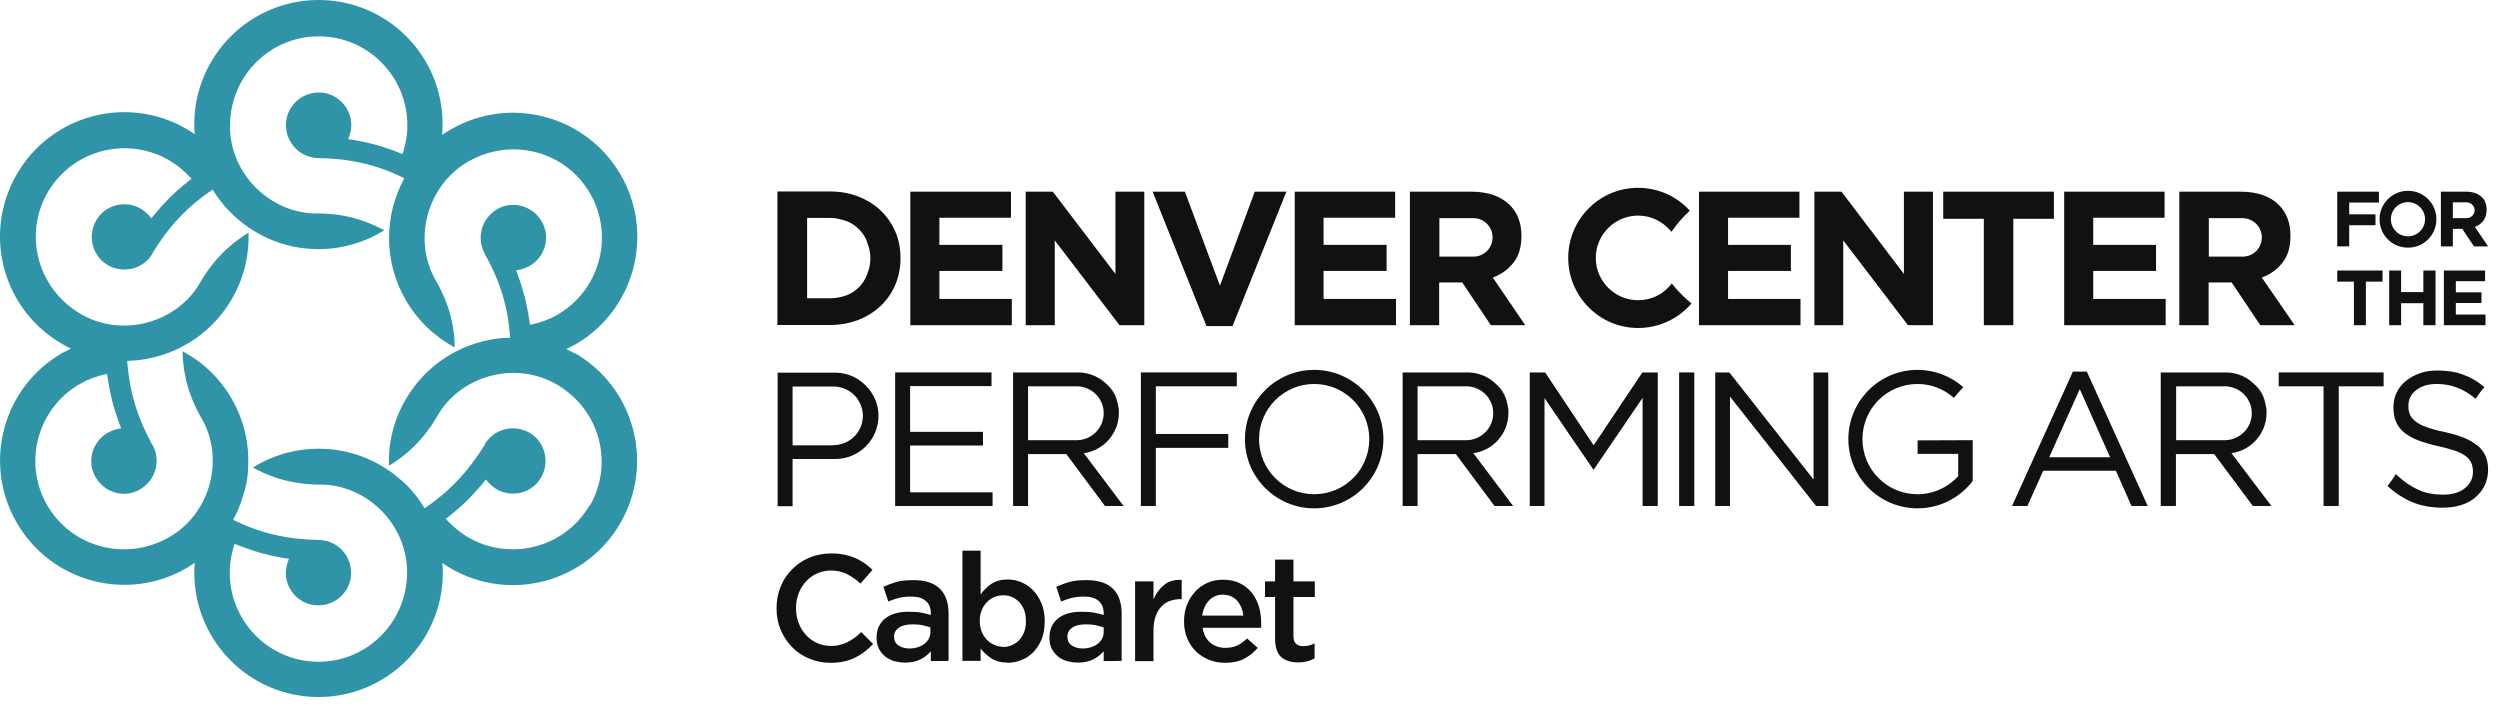 <svg viewBox="0 0 117 33" fill="none" xmlns="http://www.w3.org/2000/svg">
<path d="M78.243 13.26L78.173 13.35C77.813 13.78 77.273 14.05 76.663 14.05C75.573 14.05 74.683 13.16 74.683 12.07C74.683 10.98 75.573 10.09 76.663 10.09C77.273 10.09 77.813 10.37 78.183 10.8L78.223 10.85C78.473 10.49 78.763 10.15 79.083 9.86C78.483 9.2 77.623 8.79 76.663 8.79C74.853 8.79 73.393 10.26 73.393 12.07C73.393 13.88 74.863 15.35 76.663 15.35C77.633 15.35 78.503 14.93 79.103 14.27L79.163 14.2C78.823 13.93 78.513 13.61 78.243 13.27" fill="#111111"></path>
<path d="M109.943 9.48V10.03H111.173V10.54H109.943V11.53H109.383V8.97H111.333V9.48" fill="#111111"></path>
<path d="M110.723 13.18V15.22H110.163V13.18H109.383V12.66H111.503V13.18" fill="#111111"></path>
<path d="M113.413 15.22V14.19H112.373V15.22H111.813V12.66H112.373V13.67H113.413V12.66H113.983V15.22" fill="#111111"></path>
<path d="M114.373 15.22V12.66H116.303V13.16H114.933V13.68H116.133V14.18H114.933V14.72H116.323V15.22" fill="#111111"></path>
<path d="M42.603 8.97H47.313V10.19H43.963V11.46H46.913V12.68H43.963V13.99H47.353V15.22H42.603" fill="#111111"></path>
<path d="M48.003 8.97H49.273L52.203 12.82V8.97H53.553V15.22H52.393L49.363 11.25V15.22H48.003" fill="#111111"></path>
<path d="M53.943 8.97H55.453L57.093 13.37L58.723 8.97H60.203L57.683 15.26H56.463" fill="#111111"></path>
<path d="M60.593 8.97H65.293V10.19H61.943V11.46H64.893V12.68H61.943V13.99H65.333V15.22H60.593" fill="#111111"></path>
<path d="M79.513 8.97H84.213V10.19H80.873V11.46H83.813V12.68H80.873V13.99H84.263V15.22H79.513" fill="#111111"></path>
<path d="M84.913 8.97H86.183L89.103 12.82V8.97H90.463V15.22H89.293L86.263 11.25V15.22H84.913" fill="#111111"></path>
<path d="M92.843 10.24H90.943V8.97H96.123V10.24H94.223V15.22H92.843" fill="#111111"></path>
<path d="M96.603 8.97H101.303V10.19H97.963V11.46H100.903V12.68H97.963V13.99H101.353V15.22H96.603" fill="#111111"></path>
<path d="M46.403 17.43V18.07H42.593V20.21H46.003V20.85H42.593V23.04H46.453V23.68H41.893V17.43" fill="#111111"></path>
<path d="M57.883 17.43V18.08H54.093V20.31H57.483V20.96H54.093V23.68H53.393V17.43" fill="#111111"></path>
<path d="M72.313 17.43L74.583 20.84L76.863 17.43H77.583V23.68H76.873V18.62L74.593 21.97H74.563L72.283 18.63V23.68H71.593V17.43" fill="#111111"></path>
<path d="M79.293 17.43H78.583V23.68H79.293V17.43Z" fill="#111111"></path>
<path d="M80.933 17.43L84.873 22.44V17.43H85.563V23.68H84.993L80.963 18.56V23.68H80.273V17.43" fill="#111111"></path>
<path d="M97.663 17.39L100.513 23.68H99.753L99.023 22.03H95.623L94.883 23.68H94.163L97.013 17.39M97.333 18.21L95.903 21.4H98.753L97.333 18.21Z" fill="#111111"></path>
<path d="M106.643 18.08V17.43H111.553V18.08H109.453V23.68H108.743V18.08" fill="#111111"></path>
<path d="M115.953 20.86C115.623 20.58 115.113 20.37 114.413 20.22C114.063 20.15 113.783 20.07 113.563 19.99C113.343 19.91 113.173 19.82 113.043 19.72C112.923 19.62 112.833 19.52 112.783 19.4C112.733 19.28 112.713 19.15 112.713 19V18.98C112.713 18.69 112.833 18.45 113.073 18.26C113.313 18.07 113.633 17.97 114.043 17.97C114.363 17.97 114.673 18.02 114.963 18.13C115.263 18.24 115.553 18.41 115.843 18.65H115.863C115.983 18.47 116.123 18.29 116.273 18.11H116.263C115.943 17.84 115.613 17.65 115.263 17.53C114.923 17.4 114.523 17.34 114.063 17.34C113.763 17.34 113.493 17.38 113.243 17.47C112.993 17.56 112.773 17.68 112.593 17.83C112.413 17.98 112.263 18.16 112.163 18.37C112.063 18.58 112.013 18.8 112.013 19.05V19.07C112.013 19.33 112.053 19.55 112.133 19.74C112.213 19.93 112.343 20.1 112.513 20.24C112.683 20.38 112.903 20.5 113.173 20.61C113.443 20.71 113.753 20.8 114.103 20.88C114.433 20.95 114.703 21.03 114.913 21.1C115.123 21.18 115.293 21.26 115.413 21.36C115.533 21.45 115.613 21.56 115.663 21.68C115.713 21.8 115.733 21.92 115.733 22.07V22.09C115.733 22.4 115.603 22.65 115.353 22.85C115.103 23.05 114.763 23.15 114.343 23.15C113.923 23.15 113.523 23.08 113.193 22.93C112.863 22.78 112.523 22.56 112.203 22.26L112.123 22.19C112.003 22.39 111.873 22.57 111.733 22.75L111.763 22.77C112.143 23.11 112.533 23.36 112.943 23.52C113.353 23.68 113.813 23.76 114.313 23.76C114.623 23.76 114.903 23.72 115.173 23.64C115.433 23.56 115.663 23.44 115.843 23.28C116.033 23.12 116.173 22.94 116.283 22.72C116.383 22.5 116.443 22.26 116.443 21.99V21.97C116.443 21.49 116.273 21.12 115.943 20.84" fill="#111111"></path>
<path d="M61.503 17.31C59.713 17.31 58.263 18.76 58.263 20.55C58.263 22.34 59.713 23.79 61.503 23.79C63.293 23.79 64.743 22.34 64.743 20.55C64.743 18.76 63.293 17.31 61.503 17.31ZM61.503 23.13C60.073 23.13 58.923 21.97 58.923 20.55C58.923 19.13 60.083 17.97 61.503 17.97C62.923 17.97 64.083 19.12 64.083 20.55C64.083 21.98 62.933 23.13 61.503 23.13Z" fill="#111111"></path>
<path d="M112.693 8.93C111.963 8.93 111.363 9.52 111.363 10.26C111.363 11 111.953 11.59 112.693 11.59C113.433 11.59 114.023 11 114.023 10.26C114.023 9.52 113.433 8.93 112.693 8.93ZM112.693 11.06C112.253 11.06 111.893 10.7 111.893 10.26C111.893 9.82 112.253 9.46 112.693 9.46C113.133 9.46 113.493 9.82 113.493 10.26C113.493 10.7 113.133 11.06 112.693 11.06Z" fill="#111111"></path>
<path d="M41.903 10.85C41.743 10.47 41.513 10.14 41.223 9.86C40.933 9.58 40.583 9.36 40.173 9.2C39.773 9.04 39.323 8.96 38.823 8.96H36.383V15.21H38.823C39.313 15.21 39.763 15.13 40.173 14.97C40.583 14.81 40.923 14.59 41.223 14.31C41.513 14.03 41.743 13.7 41.903 13.32C42.063 12.94 42.143 12.53 42.143 12.09V12.07C42.143 11.63 42.063 11.22 41.903 10.84M40.573 12.86C40.483 13.09 40.353 13.29 40.193 13.45C40.023 13.62 39.823 13.74 39.593 13.83C39.453 13.88 39.293 13.92 39.133 13.94C39.043 13.95 38.943 13.96 38.853 13.96H38.833H37.773V10.2H38.833H38.853C38.963 10.2 39.063 10.2 39.173 10.23C39.243 10.24 39.313 10.26 39.383 10.28C39.403 10.28 39.413 10.28 39.433 10.29C39.493 10.31 39.553 10.32 39.603 10.34C39.833 10.43 40.033 10.56 40.203 10.73C40.373 10.9 40.493 11.09 40.583 11.32C40.583 11.32 40.583 11.34 40.583 11.35C40.683 11.58 40.733 11.82 40.733 12.09C40.733 12.36 40.683 12.58 40.593 12.8C40.593 12.82 40.583 12.84 40.573 12.86Z" fill="#111111"></path>
<path d="M69.863 12.99C70.263 12.84 70.583 12.61 70.833 12.29C71.083 11.97 71.203 11.56 71.203 11.05V11.03C71.203 10.44 71.023 9.96 70.663 9.6C70.243 9.18 69.633 8.97 68.843 8.97H65.983V15.22H67.353V13.22H68.433L69.773 15.22H71.383M68.943 12.01C68.943 12.01 68.823 12.01 68.753 12.01H67.363V10.21H68.733C68.813 10.21 68.953 10.21 68.953 10.21C69.453 10.21 69.853 10.61 69.853 11.11C69.853 11.61 69.453 12.01 68.953 12.01" fill="#111111"></path>
<path d="M105.853 12.99C106.253 12.84 106.573 12.61 106.823 12.29C107.073 11.97 107.193 11.56 107.193 11.05V11.03C107.193 10.44 107.013 9.96 106.663 9.6C106.243 9.18 105.633 8.97 104.843 8.97H101.993V15.22H103.363V13.22H104.443L105.783 15.22H107.393M104.953 12.01C104.953 12.01 104.833 12.01 104.763 12.01H103.373V10.21H104.733C104.813 10.21 104.953 10.21 104.953 10.21C105.443 10.21 105.853 10.61 105.853 11.11C105.853 11.61 105.453 12.01 104.953 12.01Z" fill="#111111"></path>
<path d="M52.333 19.07C52.333 19.13 52.353 19.19 52.353 19.26C52.353 19.2 52.353 19.13 52.333 19.07Z" fill="#111111"></path>
<path d="M52.233 18.6C52.153 18.39 52.033 18.21 51.873 18.05C51.853 18.03 51.833 18.02 51.813 18C52.093 18.28 52.273 18.65 52.333 19.06C52.313 18.89 52.283 18.74 52.223 18.59" fill="#111111"></path>
<path d="M50.723 21.21C51.643 21.08 52.363 20.29 52.363 19.33C52.363 19.33 52.363 19.32 52.363 19.31C52.363 19.29 52.363 19.28 52.363 19.26C52.363 19.2 52.363 19.13 52.343 19.07C52.283 18.66 52.103 18.29 51.823 18.01C51.483 17.66 50.993 17.43 50.463 17.43H47.413V23.68H48.113V21.25H49.903L51.713 23.68H52.583M48.113 20.62V18.08H50.393C50.393 18.08 50.433 18.08 50.453 18.08C50.833 18.1 51.173 18.29 51.393 18.57C51.393 18.57 51.393 18.57 51.403 18.58C51.443 18.63 51.473 18.69 51.503 18.75C51.503 18.77 51.523 18.78 51.533 18.8C51.613 18.96 51.653 19.14 51.653 19.34C51.653 20.02 51.113 20.57 50.443 20.6C50.423 20.6 50.403 20.6 50.383 20.6H48.103L48.113 20.62Z" fill="#111111"></path>
<path d="M70.573 19.07C70.573 19.13 70.593 19.19 70.593 19.26C70.593 19.2 70.593 19.13 70.573 19.07Z" fill="#111111"></path>
<path d="M70.463 18.6C70.383 18.39 70.263 18.21 70.103 18.05C70.083 18.03 70.063 18.02 70.043 18C70.323 18.28 70.503 18.65 70.563 19.06C70.543 18.89 70.513 18.74 70.453 18.59" fill="#111111"></path>
<path d="M68.953 21.21C69.883 21.08 70.593 20.29 70.593 19.33C70.593 19.33 70.593 19.32 70.593 19.31C70.593 19.29 70.593 19.28 70.593 19.26C70.593 19.2 70.593 19.13 70.573 19.07C70.513 18.66 70.333 18.29 70.053 18.01C69.713 17.66 69.223 17.43 68.693 17.43H65.643V23.68H66.343V21.25H68.133L69.943 23.68H70.813M66.343 20.62V18.08H68.623C68.623 18.08 68.663 18.08 68.683 18.08C69.063 18.1 69.403 18.29 69.623 18.57C69.623 18.57 69.623 18.57 69.633 18.58C69.673 18.63 69.703 18.69 69.733 18.75C69.733 18.77 69.753 18.78 69.763 18.8C69.843 18.96 69.883 19.14 69.883 19.34C69.883 20.02 69.343 20.57 68.673 20.6C68.653 20.6 68.633 20.6 68.613 20.6H66.333L66.343 20.62Z" fill="#111111"></path>
<path d="M106.043 19.07C106.043 19.13 106.063 19.19 106.063 19.26C106.063 19.2 106.063 19.13 106.043 19.07Z" fill="#111111"></path>
<path d="M105.943 18.6C105.863 18.39 105.743 18.21 105.583 18.05C105.563 18.03 105.543 18.02 105.523 18C105.803 18.28 105.983 18.65 106.043 19.06C106.023 18.89 105.993 18.74 105.933 18.59" fill="#111111"></path>
<path d="M104.433 21.21C105.353 21.08 106.073 20.29 106.073 19.33C106.073 19.33 106.073 19.32 106.073 19.31C106.073 19.29 106.073 19.28 106.073 19.26C106.073 19.2 106.073 19.13 106.053 19.07C105.993 18.66 105.813 18.29 105.533 18.01C105.193 17.66 104.713 17.43 104.173 17.43H101.123V23.68H101.833V21.25H103.623L105.433 23.68H106.303M101.843 20.62V18.08H104.123C104.123 18.08 104.163 18.08 104.183 18.08C104.563 18.1 104.903 18.29 105.123 18.57C105.123 18.57 105.123 18.57 105.133 18.58C105.173 18.63 105.203 18.69 105.233 18.75C105.233 18.77 105.253 18.78 105.263 18.8C105.343 18.96 105.383 19.14 105.383 19.34C105.383 20.02 104.843 20.57 104.173 20.6C104.153 20.6 104.133 20.6 104.113 20.6H101.833L101.843 20.62Z" fill="#111111"></path>
<path d="M115.823 10.62C115.983 10.56 116.123 10.46 116.223 10.33C116.323 10.2 116.373 10.03 116.373 9.82C116.373 9.57 116.303 9.37 116.153 9.23C115.983 9.06 115.733 8.97 115.403 8.97H114.233V11.53H114.793V10.71H115.233L115.783 11.53H116.443M115.443 10.21C115.443 10.21 115.393 10.21 115.363 10.21H114.793V9.47H115.353C115.383 9.47 115.443 9.47 115.443 9.47C115.643 9.47 115.813 9.64 115.813 9.84C115.813 10.04 115.643 10.21 115.443 10.21Z" fill="#111111"></path>
<path d="M40.913 18.6C40.893 18.54 40.853 18.49 40.823 18.44C40.793 18.39 40.763 18.33 40.723 18.28C40.723 18.27 40.703 18.26 40.693 18.25C40.673 18.22 40.653 18.2 40.633 18.17C40.263 17.73 39.713 17.44 39.093 17.44H36.393V23.69H37.093V21.48H39.093C40.213 21.48 41.113 20.57 41.113 19.46C41.113 19.15 41.043 18.87 40.923 18.61M39.003 20.84H37.093V18.09C37.093 18.09 39.063 18.09 39.093 18.09C39.483 18.12 39.823 18.3 40.063 18.58C40.083 18.61 40.103 18.63 40.123 18.66C40.143 18.69 40.173 18.73 40.193 18.77C40.213 18.81 40.233 18.84 40.253 18.88C40.333 19.06 40.383 19.25 40.383 19.46C40.383 20.19 39.813 20.78 39.093 20.83C39.063 20.83 39.033 20.83 39.003 20.83" fill="#111111"></path>
<path d="M89.743 20.61V21.24H91.643V22.29C91.173 22.8 90.493 23.13 89.743 23.13C88.313 23.13 87.163 21.98 87.163 20.55C87.163 19.12 88.313 17.97 89.743 17.97C90.393 17.97 90.993 18.22 91.443 18.62C91.583 18.45 91.723 18.28 91.883 18.12C91.313 17.62 90.563 17.31 89.743 17.31C87.953 17.31 86.503 18.76 86.503 20.55C86.503 22.34 87.953 23.79 89.743 23.79C90.793 23.79 91.723 23.29 92.323 22.51V20.6H92.313" fill="#111111"></path>
<path d="M38.863 31.02C38.503 31.02 38.173 30.95 37.863 30.82C37.553 30.69 37.283 30.51 37.063 30.28C36.843 30.05 36.663 29.78 36.533 29.47C36.403 29.16 36.343 28.83 36.343 28.47C36.343 28.1 36.403 27.77 36.533 27.46C36.653 27.15 36.833 26.88 37.063 26.65C37.293 26.42 37.563 26.23 37.873 26.1C38.183 25.97 38.533 25.9 38.903 25.9C39.133 25.9 39.333 25.92 39.523 25.96C39.703 26 39.883 26.05 40.033 26.12C40.193 26.19 40.333 26.27 40.463 26.36C40.593 26.45 40.723 26.56 40.833 26.67L40.273 27.31C40.073 27.13 39.863 26.98 39.643 26.87C39.423 26.76 39.173 26.7 38.883 26.7C38.653 26.7 38.433 26.75 38.233 26.84C38.033 26.93 37.863 27.06 37.713 27.22C37.573 27.38 37.453 27.56 37.373 27.78C37.293 27.99 37.253 28.22 37.253 28.46C37.253 28.71 37.293 28.94 37.373 29.15C37.453 29.37 37.573 29.55 37.713 29.71C37.853 29.87 38.033 30 38.233 30.09C38.433 30.18 38.653 30.23 38.883 30.23C39.033 30.23 39.173 30.22 39.303 30.18C39.433 30.15 39.553 30.11 39.663 30.05C39.773 30 39.883 29.93 39.993 29.85C40.103 29.77 40.203 29.68 40.303 29.58L40.863 30.14C40.733 30.27 40.603 30.39 40.463 30.5C40.323 30.61 40.173 30.7 40.013 30.78C39.853 30.86 39.673 30.92 39.483 30.96C39.293 31 39.083 31.02 38.853 31.02" fill="#111111"></path>
<path d="M43.563 30.94V30.48C43.433 30.63 43.273 30.76 43.073 30.86C42.873 30.96 42.633 31.01 42.353 31.01C42.183 31.01 42.013 30.98 41.843 30.94C41.683 30.89 41.543 30.82 41.423 30.72C41.303 30.62 41.203 30.5 41.133 30.36C41.063 30.22 41.023 30.05 41.023 29.86C41.023 29.64 41.063 29.46 41.133 29.31C41.213 29.16 41.313 29.03 41.443 28.93C41.573 28.83 41.733 28.75 41.923 28.7C42.113 28.65 42.313 28.63 42.523 28.63C42.733 28.63 42.943 28.64 43.103 28.67C43.263 28.7 43.413 28.74 43.563 28.78V28.71C43.563 28.45 43.483 28.25 43.323 28.12C43.163 27.98 42.943 27.92 42.643 27.92C42.433 27.92 42.243 27.94 42.073 27.98C41.913 28.02 41.743 28.08 41.573 28.15L41.343 27.46C41.553 27.37 41.763 27.29 41.973 27.23C42.193 27.17 42.453 27.15 42.753 27.15C43.313 27.15 43.723 27.29 43.993 27.56C44.263 27.83 44.393 28.22 44.393 28.72V30.93M43.563 29.37C43.453 29.33 43.323 29.29 43.173 29.26C43.023 29.23 42.863 29.22 42.703 29.22C42.433 29.22 42.223 29.27 42.073 29.37C41.923 29.47 41.843 29.62 41.843 29.79C41.843 29.98 41.913 30.12 42.053 30.21C42.193 30.3 42.363 30.35 42.563 30.35C42.703 30.35 42.833 30.33 42.953 30.29C43.073 30.25 43.173 30.2 43.263 30.13C43.353 30.06 43.423 29.98 43.473 29.88C43.523 29.78 43.543 29.68 43.543 29.56V29.35L43.563 29.37Z" fill="#111111"></path>
<path d="M47.153 31.01C46.843 31.01 46.593 30.94 46.393 30.81C46.193 30.68 46.023 30.52 45.893 30.35V30.93H45.043V25.77H45.893V27.82C46.033 27.62 46.203 27.46 46.403 27.32C46.603 27.19 46.853 27.12 47.163 27.12C47.383 27.12 47.593 27.16 47.803 27.25C48.013 27.34 48.193 27.46 48.353 27.63C48.513 27.8 48.643 28 48.743 28.24C48.843 28.48 48.893 28.75 48.893 29.07C48.893 29.4 48.843 29.67 48.753 29.91C48.653 30.15 48.523 30.35 48.363 30.52C48.203 30.68 48.013 30.81 47.803 30.89C47.593 30.97 47.383 31.02 47.153 31.02M46.953 30.28C47.103 30.28 47.233 30.25 47.363 30.19C47.493 30.13 47.603 30.06 47.703 29.95C47.803 29.85 47.873 29.72 47.933 29.57C47.993 29.42 48.013 29.26 48.013 29.07C48.013 28.88 47.983 28.71 47.933 28.56C47.873 28.41 47.803 28.29 47.703 28.18C47.603 28.08 47.493 28 47.363 27.94C47.233 27.88 47.093 27.86 46.953 27.86C46.813 27.86 46.663 27.89 46.533 27.94C46.403 28 46.283 28.08 46.183 28.18C46.083 28.29 46.003 28.41 45.943 28.56C45.883 28.71 45.853 28.87 45.853 29.05C45.853 29.24 45.883 29.41 45.943 29.56C46.003 29.71 46.083 29.83 46.183 29.94C46.283 30.04 46.393 30.12 46.533 30.18C46.663 30.24 46.803 30.27 46.953 30.27" fill="#111111"></path>
<path d="M51.653 30.94V30.48C51.523 30.63 51.363 30.76 51.163 30.86C50.963 30.96 50.723 31.01 50.443 31.01C50.263 31.01 50.103 30.98 49.933 30.94C49.773 30.89 49.633 30.82 49.513 30.72C49.393 30.62 49.293 30.5 49.223 30.36C49.153 30.22 49.113 30.05 49.113 29.86C49.113 29.64 49.153 29.46 49.223 29.31C49.293 29.16 49.403 29.03 49.533 28.93C49.663 28.83 49.823 28.75 50.013 28.7C50.203 28.65 50.403 28.63 50.613 28.63C50.823 28.63 51.033 28.64 51.193 28.67C51.353 28.7 51.503 28.74 51.653 28.78V28.71C51.653 28.45 51.573 28.25 51.413 28.12C51.253 27.98 51.023 27.92 50.733 27.92C50.523 27.92 50.333 27.94 50.163 27.98C50.003 28.02 49.833 28.08 49.663 28.15L49.433 27.46C49.643 27.37 49.853 27.29 50.073 27.23C50.293 27.17 50.553 27.15 50.853 27.15C51.413 27.15 51.823 27.29 52.093 27.56C52.363 27.83 52.493 28.22 52.493 28.72V30.93M51.663 29.37C51.553 29.33 51.423 29.29 51.283 29.26C51.133 29.23 50.973 29.22 50.813 29.22C50.543 29.22 50.333 29.27 50.183 29.37C50.033 29.47 49.953 29.62 49.953 29.79C49.953 29.98 50.023 30.12 50.163 30.21C50.303 30.3 50.473 30.35 50.673 30.35C50.813 30.35 50.943 30.33 51.063 30.29C51.183 30.25 51.283 30.2 51.373 30.13C51.463 30.06 51.533 29.98 51.583 29.88C51.633 29.78 51.653 29.68 51.653 29.56V29.35L51.663 29.37Z" fill="#111111"></path>
<path d="M53.123 27.21H53.983V28.05C54.103 27.77 54.273 27.54 54.483 27.37C54.703 27.2 54.973 27.12 55.303 27.14V28.04H55.253C55.063 28.04 54.893 28.07 54.733 28.13C54.573 28.19 54.443 28.28 54.333 28.41C54.223 28.53 54.133 28.69 54.073 28.87C54.013 29.05 53.983 29.27 53.983 29.52V30.94H53.123" fill="#111111"></path>
<path d="M57.333 31.02C57.063 31.02 56.813 30.97 56.583 30.88C56.353 30.79 56.143 30.65 55.973 30.49C55.803 30.32 55.663 30.12 55.563 29.88C55.463 29.64 55.413 29.38 55.413 29.09C55.413 28.81 55.453 28.56 55.543 28.32C55.633 28.08 55.763 27.88 55.923 27.7C56.083 27.52 56.273 27.38 56.503 27.28C56.723 27.18 56.973 27.13 57.233 27.13C57.533 27.13 57.793 27.18 58.013 27.29C58.233 27.4 58.423 27.54 58.573 27.73C58.723 27.91 58.833 28.13 58.913 28.37C58.983 28.61 59.023 28.87 59.023 29.14C59.023 29.18 59.023 29.22 59.023 29.26C59.023 29.3 59.023 29.34 59.023 29.38H56.283C56.333 29.69 56.453 29.92 56.643 30.08C56.843 30.24 57.073 30.32 57.353 30.32C57.563 30.32 57.753 30.28 57.903 30.21C58.063 30.13 58.213 30.02 58.363 29.88L58.863 30.32C58.683 30.53 58.473 30.7 58.223 30.83C57.973 30.96 57.683 31.02 57.333 31.02ZM58.183 28.81C58.173 28.67 58.143 28.55 58.093 28.43C58.043 28.31 57.983 28.21 57.903 28.12C57.823 28.03 57.733 27.96 57.613 27.91C57.503 27.86 57.373 27.83 57.233 27.83C56.973 27.83 56.753 27.92 56.583 28.1C56.413 28.28 56.303 28.52 56.263 28.81H58.183Z" fill="#111111"></path>
<path d="M60.743 31C60.583 31 60.443 30.98 60.313 30.94C60.183 30.9 60.063 30.84 59.973 30.76C59.873 30.68 59.803 30.56 59.753 30.42C59.703 30.28 59.673 30.11 59.673 29.9V27.94H59.203V27.21H59.673V26.19H60.533V27.21H61.533V27.94H60.533V29.77C60.533 29.94 60.573 30.05 60.653 30.13C60.733 30.2 60.843 30.24 60.993 30.24C61.173 30.24 61.353 30.2 61.523 30.11V30.81C61.413 30.87 61.303 30.92 61.173 30.95C61.053 30.98 60.913 31 60.753 31" fill="#111111"></path>
<path d="M26.913 16.55C26.783 16.47 26.643 16.4 26.503 16.34C26.643 16.27 26.783 16.2 26.913 16.13C29.693 14.53 30.653 10.97 29.053 8.19C27.453 5.41 23.893 4.45 21.113 6.05C20.973 6.13 20.833 6.22 20.693 6.31C20.703 6.15 20.713 5.99 20.713 5.82C20.723 2.61 18.123 0 14.913 0C11.703 0 9.093 2.6 9.093 5.82C9.093 5.98 9.093 6.13 9.113 6.28C8.983 6.19 8.853 6.11 8.723 6.03C5.943 4.42 2.383 5.38 0.783 8.16C-0.827 10.94 0.123 14.5 2.913 16.1C3.043 16.18 3.183 16.25 3.323 16.31C3.183 16.38 3.043 16.45 2.913 16.52C0.133 18.12 -0.827 21.68 0.783 24.46C2.383 27.24 5.943 28.2 8.723 26.59C8.853 26.51 8.983 26.43 9.113 26.34C9.103 26.49 9.093 26.65 9.093 26.8C9.093 30.01 11.693 32.62 14.903 32.62C18.113 32.62 20.723 30.02 20.723 26.81C20.723 26.66 20.723 26.5 20.703 26.35C20.833 26.44 20.963 26.52 21.093 26.6C23.873 28.21 27.433 27.26 29.033 24.48C30.643 21.7 29.693 18.14 26.913 16.53M27.603 23.63C26.413 25.69 23.803 26.28 21.863 25.12C21.503 24.9 21.213 24.64 20.963 24.39L20.863 24.28C20.863 24.28 21.413 23.88 21.933 23.35C22.373 22.91 22.743 22.44 22.743 22.44C22.743 22.44 22.873 22.65 23.213 22.88C23.963 23.33 24.923 23.07 25.333 22.33C25.753 21.57 25.473 20.66 24.793 20.26C24.033 19.82 23.103 20.08 22.683 20.8V20.82C21.913 22.07 21.043 22.99 19.873 23.79C19.873 23.79 19.873 23.79 19.863 23.77C19.813 23.69 19.763 23.61 19.713 23.54C19.693 23.51 19.673 23.49 19.663 23.46C19.623 23.41 19.583 23.35 19.553 23.3C19.523 23.26 19.493 23.22 19.463 23.19C19.433 23.15 19.403 23.12 19.373 23.08C19.333 23.04 19.293 22.99 19.263 22.95C19.243 22.93 19.213 22.9 19.193 22.87C19.153 22.82 19.103 22.77 19.053 22.73C19.033 22.71 19.013 22.69 18.993 22.67C18.943 22.62 18.893 22.58 18.843 22.53C18.823 22.51 18.803 22.49 18.783 22.48C18.733 22.44 18.683 22.39 18.633 22.35C18.603 22.33 18.573 22.3 18.543 22.28C18.503 22.25 18.463 22.21 18.423 22.18C18.363 22.13 18.303 22.09 18.243 22.05C18.233 22.05 18.223 22.04 18.213 22.03C17.273 21.38 16.143 21 14.913 21C13.783 21 12.733 21.32 11.833 21.88C12.473 22.23 13.453 22.66 14.913 22.68C17.123 22.63 19.073 24.52 19.053 26.82C19.023 29.15 17.163 30.97 14.913 30.97C12.533 30.97 10.713 29 10.753 26.74C10.753 26.31 10.843 25.94 10.933 25.59L10.983 25.45C10.983 25.45 11.573 25.71 12.323 25.91C13.083 26.11 13.523 26.15 13.523 26.15C13.523 26.15 13.413 26.37 13.373 26.77C13.363 27.64 14.063 28.35 14.913 28.33C15.783 28.32 16.433 27.61 16.433 26.83C16.433 25.95 15.743 25.27 14.903 25.27H14.883C13.413 25.24 12.183 24.95 10.913 24.33C10.963 24.24 11.003 24.16 11.043 24.07C11.053 24.05 11.063 24.03 11.073 24.01C11.103 23.94 11.133 23.88 11.163 23.81C11.183 23.77 11.193 23.73 11.203 23.7C11.223 23.65 11.243 23.6 11.263 23.55C11.283 23.5 11.293 23.45 11.313 23.4C11.323 23.36 11.343 23.32 11.353 23.28C11.373 23.22 11.393 23.16 11.403 23.11C11.403 23.08 11.423 23.05 11.433 23.02C11.453 22.96 11.463 22.89 11.483 22.83C11.483 22.8 11.493 22.77 11.503 22.74C11.513 22.68 11.533 22.61 11.543 22.55C11.543 22.51 11.553 22.48 11.563 22.44C11.563 22.39 11.583 22.33 11.583 22.28C11.583 22.21 11.603 22.15 11.603 22.08C11.603 22.06 11.603 22.04 11.603 22.03C11.693 20.89 11.453 19.72 10.843 18.66C10.273 17.68 9.473 16.93 8.543 16.44C8.563 17.17 8.673 18.23 9.393 19.51C10.543 21.4 9.883 24.04 7.883 25.16C5.853 26.3 3.343 25.6 2.213 23.65C1.023 21.59 1.813 19.03 3.793 17.94C4.163 17.73 4.533 17.61 4.873 17.53L5.013 17.5C5.013 17.5 5.093 18.17 5.283 18.89C5.443 19.49 5.673 20.05 5.673 20.05C5.673 20.05 5.433 20.05 5.063 20.24C4.303 20.66 4.043 21.63 4.483 22.35C4.933 23.1 5.863 23.31 6.543 22.91C7.303 22.47 7.543 21.54 7.133 20.81H7.123C6.413 19.51 6.053 18.3 5.953 16.89C6.103 16.89 6.253 16.87 6.403 16.86C6.443 16.86 6.493 16.86 6.543 16.84C6.573 16.84 6.613 16.84 6.643 16.83C6.723 16.82 6.803 16.81 6.883 16.79H6.893C8.503 16.49 9.973 15.51 10.853 13.99C11.423 13.01 11.663 11.94 11.633 10.89C11.013 11.27 10.153 11.9 9.403 13.16C8.343 15.1 5.723 15.85 3.753 14.68C1.743 13.49 1.103 10.97 2.223 9.02C3.413 6.96 6.023 6.36 7.963 7.53C8.333 7.75 8.613 8 8.863 8.26L8.963 8.37C8.963 8.37 8.423 8.77 7.893 9.3C7.453 9.74 7.083 10.22 7.083 10.22C7.083 10.22 6.953 10.01 6.613 9.78C5.873 9.33 4.903 9.59 4.493 10.33C4.073 11.09 4.353 12 5.033 12.4C5.793 12.84 6.723 12.58 7.143 11.86V11.84C7.903 10.58 8.783 9.66 9.953 8.87C9.953 8.87 9.953 8.88 9.963 8.89C10.383 9.58 10.953 10.17 11.613 10.63C12.553 11.28 13.683 11.66 14.913 11.66C16.043 11.66 17.093 11.33 17.983 10.78C17.343 10.43 16.363 10 14.903 9.99C12.693 10.04 10.733 8.15 10.763 5.86C10.783 3.53 12.643 1.71 14.903 1.7C17.283 1.7 19.103 3.66 19.063 5.92C19.063 6.35 18.983 6.72 18.883 7.07L18.833 7.21C18.833 7.21 18.213 6.94 17.493 6.75C16.893 6.59 16.293 6.51 16.293 6.51C16.293 6.51 16.413 6.29 16.443 5.89C16.453 5.02 15.753 4.32 14.903 4.33C14.033 4.34 13.383 5.05 13.383 5.84C13.383 6.72 14.073 7.39 14.913 7.4H14.933C16.393 7.42 17.643 7.71 18.923 8.34C17.983 10.06 17.933 12.21 18.983 14.03C19.543 15.01 20.353 15.76 21.283 16.26C21.273 15.53 21.153 14.47 20.433 13.19C19.283 11.3 19.953 8.66 21.953 7.54C23.983 6.4 26.493 7.1 27.613 9.05C28.803 11.11 28.003 13.67 26.033 14.76C25.663 14.97 25.293 15.09 24.943 15.17L24.803 15.2C24.803 15.2 24.713 14.48 24.533 13.81C24.353 13.13 24.153 12.65 24.153 12.65C24.153 12.65 24.393 12.64 24.763 12.46C25.523 12.04 25.783 11.07 25.343 10.35C24.893 9.6 23.963 9.39 23.283 9.78C22.523 10.22 22.283 11.15 22.693 11.88V11.9C23.413 13.16 23.793 14.44 23.873 15.81C23.863 15.81 23.843 15.81 23.833 15.81C23.743 15.81 23.663 15.81 23.573 15.82C23.563 15.82 23.553 15.82 23.543 15.82C23.453 15.82 23.353 15.84 23.263 15.85C23.263 15.85 23.253 15.85 23.243 15.85C21.523 16.08 19.913 17.08 18.983 18.7C18.413 19.68 18.163 20.75 18.203 21.8C18.823 21.42 19.683 20.79 20.433 19.53C21.493 17.59 24.113 16.84 26.083 18.01C28.093 19.2 28.733 21.72 27.603 23.67" fill="#3094A9"></path>
</svg>

